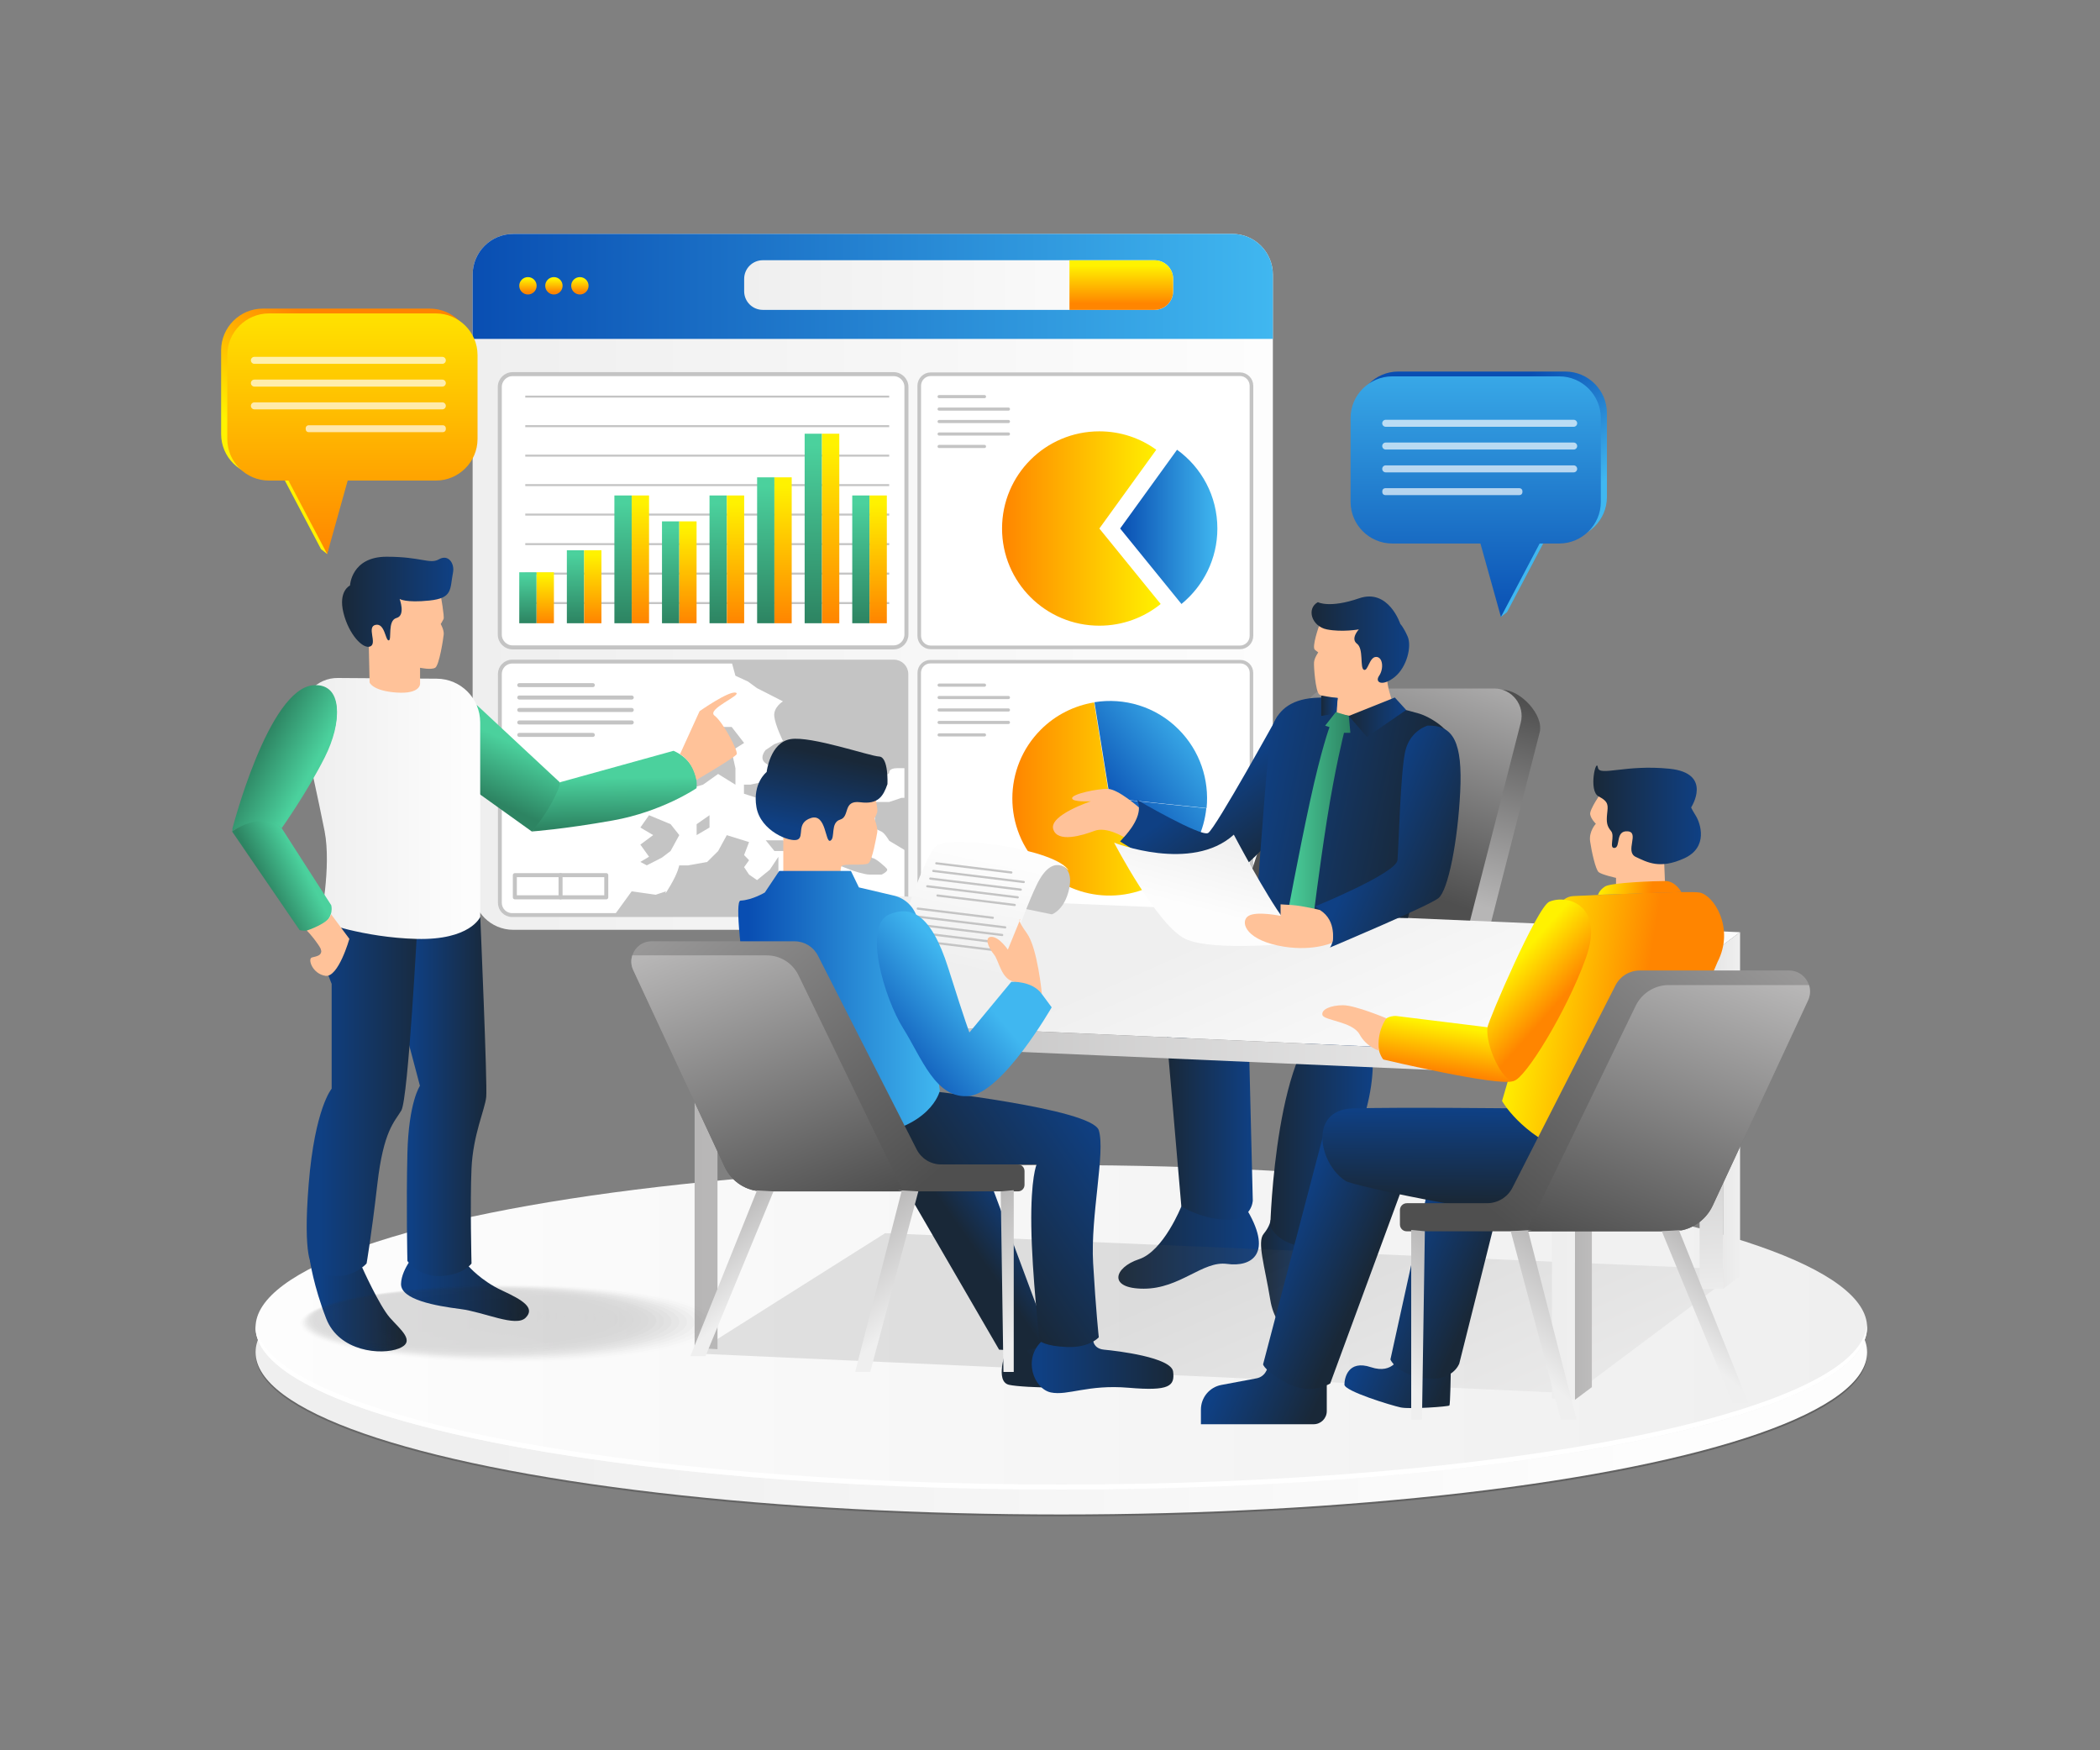 <svg xmlns="http://www.w3.org/2000/svg" viewBox="0 0 3000 2500"><rect x="0" y="0" width="3000" height="2500" fill="#808080" stroke="none"/><rect width="2937.9" height="2424" x="31.1" y="38" fill="none"></rect><linearGradient id="a" x1="3820.96" x2="3928.744" y1="606.216" y2="757.238" gradientTransform="translate(-1735.38)" gradientUnits="userSpaceOnUse"><stop offset="0" stop-color="#094eb2"></stop><stop offset="1" stop-color="#40b7f0"></stop></linearGradient><path fill="url(#a)" d="M2236.2,530.7h-238.7c-32.6,0-59.4,26.7-59.4,59.4V710c0,32.6,26.7,59.4,59.4,59.4h126.1l20.5,111.8l8.8-6.9   l55.3-104.9h28c32.6,0,59.4-26.7,59.4-59.4V590.1C2295.6,557.4,2268.9,530.7,2236.2,530.7z"></path><linearGradient id="b" x1="3843.485" x2="3843.485" y1="889.772" y2="477.383" gradientTransform="translate(-1735.38)" gradientUnits="userSpaceOnUse"><stop offset="0" stop-color="#094eb2"></stop><stop offset="1" stop-color="#40b7f0"></stop></linearGradient><path fill="url(#b)" d="M2227.5,537.6h-238.7c-32.6,0-59.4,26.7-59.4,59.4v119.9c0,32.6,26.7,59.4,59.4,59.4h126.1l29.3,104.9   l55.3-104.9h28c32.6,0,59.4-26.7,59.4-59.4V597C2286.8,564.3,2260.1,537.6,2227.5,537.6z"></path><g opacity=".67"><path fill="#fff" d="M2248.1,609.6h-268.5c-2.8,0-5-2.3-5-5l0,0c0-2.8,2.3-5,5-5h268.5c2.8,0,5,2.3,5,5l0,0    C2253.1,607.3,2250.9,609.6,2248.1,609.6z"></path><path fill="#fff" d="M2248.1,642.1h-268.5c-2.8,0-5-2.3-5-5l0,0c0-2.8,2.3-5,5-5h268.5c2.8,0,5,2.3,5,5l0,0    C2253.1,639.9,2250.9,642.1,2248.1,642.1z"></path><path fill="#fff" d="M2248.1,674.7h-268.5c-2.8,0-5-2.3-5-5l0,0c0-2.8,2.3-5,5-5h268.5c2.8,0,5,2.3,5,5l0,0    C2253.1,672.4,2250.9,674.7,2248.1,674.7z"></path><path fill="#fff" d="M2170.7,707.2h-191.8c-2.3,0-4.2-1.9-4.2-4.2v-1.5c0-2.3,1.9-4.2,4.2-4.2h191.8c2.3,0,4.2,1.9,4.2,4.2v1.5    C2174.9,705.3,2173,707.2,2170.7,707.2z"></path></g><linearGradient id="c" x1="315.994" x2="2618.106" y1="1934.22" y2="1934.22" gradientTransform="matrix(-1 0 0 1 2983.204 0)" gradientUnits="userSpaceOnUse"><stop offset="0" stop-color="#606060"></stop><stop offset="1" stop-color="#666"></stop></linearGradient><ellipse cx="1516.2" cy="1934.2" fill="url(#c)" rx="1151.1" ry="231.7"></ellipse><linearGradient id="d" x1="2316.073" x2="618.929" y1="1931.489" y2="1931.489" gradientTransform="matrix(-1 0 0 1 2983.204 0)" gradientUnits="userSpaceOnUse"><stop offset="0" stop-color="#efefef"></stop><stop offset="1" stop-color="#fdfdfd"></stop></linearGradient><ellipse cx="1516.2" cy="1931.5" fill="url(#d)" rx="1151.1" ry="231.7"></ellipse><linearGradient id="e" x1="315.994" x2="2618.106" y1="1895.918" y2="1895.918" gradientTransform="matrix(-1 0 0 1 2983.204 0)" gradientUnits="userSpaceOnUse"><stop offset="0" stop-color="#efefef"></stop><stop offset="1" stop-color="#fdfdfd"></stop></linearGradient><ellipse cx="1516.2" cy="1895.9" fill="url(#e)" rx="1151.1" ry="231.7"></ellipse><path fill="#fff" d="M1516.2,2120.4c629.7,0,1141.2-101.8,1150.8-228.1c0.1,1.2,0.2,2.4,0.2,3.6c0,128-515.3,231.7-1151.1,231.7   c-635.7,0-1151.1-103.8-1151.1-231.7c0-1.2,0.1-2.4,0.2-3.6C374.9,2018.6,886.4,2120.4,1516.2,2120.4z"></path><linearGradient id="f" x1="1315.758" x2="2458.975" y1="831.064" y2="831.064" gradientTransform="translate(-640.598)" gradientUnits="userSpaceOnUse"><stop offset="0" stop-color="#efefef"></stop><stop offset="1" stop-color="#fdfdfd"></stop></linearGradient><path fill="url(#f)" d="M1818.4,392.3V1270c0,32.1-26,58.1-58.1,58.1h-1027c-32.1,0-58.1-26-58.1-58.1V392.3   c0-32.2,26-58.2,58.1-58.2h1027C1792.4,334,1818.4,360.1,1818.4,392.3z"></path><linearGradient id="g" x1="1315.758" x2="2458.975" y1="409.065" y2="409.065" gradientTransform="translate(-640.598)" gradientUnits="userSpaceOnUse"><stop offset="0" stop-color="#094eb2"></stop><stop offset="1" stop-color="#40b7f0"></stop></linearGradient><path fill="url(#g)" d="M1818.4,392.3v91.8H675.2v-91.8c0-32.2,26-58.2,58.1-58.2h1027C1792.4,334,1818.4,360.1,1818.4,392.3z"></path><path fill="#fff" stroke="#c4c4c4" stroke-miterlimit="10" stroke-width="5.732" d="M1276.5,924.7H732.3c-10.1,0-18.3-8.2-18.3-18.3V552.7c0-10.1,8.2-18.3,18.3-18.3h544.3   c10.1,0,18.3,8.2,18.3,18.3v353.7C1294.8,916.5,1286.6,924.7,1276.5,924.7z"></path><path fill="#fff" stroke="#c4c4c4" stroke-miterlimit="10" stroke-width="5.182" d="M1771.3,924.7h-441.6c-9.1,0-16.5-7.4-16.5-16.5V551c0-9.1,7.4-16.5,16.5-16.5h441.6   c9.1,0,16.5,7.4,16.5,16.5v357.2C1787.8,917.3,1780.4,924.7,1771.3,924.7z"></path><path fill="#fff" stroke="#c4c4c4" stroke-miterlimit="10" stroke-width="5.521" d="M1294.8,962.7v326.8c0,9.7-7.9,17.5-17.7,17.5H731.6c-9.7,0-17.5-7.8-17.5-17.5V962.7   c0-9.7,7.8-17.7,17.5-17.7h545.6C1286.9,945.1,1294.8,953,1294.8,962.7z"></path><path fill="#fff" stroke="#c4c4c4" stroke-miterlimit="10" stroke-width="4.991" d="M1771.9,1307.2h-442.8c-8.8,0-15.9-7.1-15.9-15.9V961c0-8.8,7.1-15.9,15.9-15.9h442.8   c8.8,0,15.9,7.1,15.9,15.9v330.2C1787.8,1300,1780.7,1307.2,1771.9,1307.2z"></path><line x1="750.4" x2="1270.3" y1="566.5" y2="566.5" fill="none" stroke="#c4c4c4" stroke-miterlimit="10" stroke-width="2.866"></line><line x1="750.4" x2="1270.3" y1="608.7" y2="608.7" fill="none" stroke="#c4c4c4" stroke-miterlimit="10" stroke-width="2.866"></line><line x1="750.4" x2="1270.3" y1="650.8" y2="650.8" fill="none" stroke="#c4c4c4" stroke-miterlimit="10" stroke-width="2.866"></line><line x1="750.4" x2="1270.3" y1="692.9" y2="692.9" fill="none" stroke="#c4c4c4" stroke-miterlimit="10" stroke-width="2.866"></line><line x1="750.4" x2="1270.3" y1="735" y2="735" fill="none" stroke="#c4c4c4" stroke-miterlimit="10" stroke-width="2.866"></line><line x1="750.4" x2="1270.3" y1="777.2" y2="777.2" fill="none" stroke="#c4c4c4" stroke-miterlimit="10" stroke-width="2.866"></line><line x1="750.4" x2="1270.3" y1="819.3" y2="819.3" fill="none" stroke="#c4c4c4" stroke-miterlimit="10" stroke-width="2.866"></line><line x1="750.4" x2="1270.3" y1="861.4" y2="861.4" fill="none" stroke="#c4c4c4" stroke-miterlimit="10" stroke-width="2.866"></line><linearGradient id="h" x1="1394.801" x2="1394.801" y1="889.959" y2="821.764" gradientTransform="translate(-640.598)" gradientUnits="userSpaceOnUse"><stop offset="0" stop-color="#2d8462"></stop><stop offset="1" stop-color="#4bd19d"></stop></linearGradient><rect width="24.7" height="72.8" x="741.8" y="817.4" fill="url(#h)"></rect><linearGradient id="i" x1="1419.537" x2="1419.537" y1="889.959" y2="821.764" gradientTransform="translate(-640.598)" gradientUnits="userSpaceOnUse"><stop offset="0" stop-color="#ff8500"></stop><stop offset="1" stop-color="#fff200"></stop></linearGradient><rect width="24.7" height="72.8" x="766.6" y="817.4" fill="url(#i)"></rect><linearGradient id="j" x1="1462.749" x2="1462.749" y1="889.85" y2="792.197" gradientTransform="translate(-640.598)" gradientUnits="userSpaceOnUse"><stop offset="0" stop-color="#2d8462"></stop><stop offset="1" stop-color="#4bd19d"></stop></linearGradient><rect width="24.7" height="104.2" x="809.8" y="786" fill="url(#j)"></rect><linearGradient id="k" x1="1487.485" x2="1487.485" y1="889.85" y2="792.197" gradientTransform="translate(-640.598)" gradientUnits="userSpaceOnUse"><stop offset="0" stop-color="#ff8500"></stop><stop offset="1" stop-color="#fff200"></stop></linearGradient><rect width="24.7" height="104.2" x="834.5" y="786" fill="url(#k)"></rect><linearGradient id="l" x1="1530.698" x2="1530.698" y1="889.58" y2="718.534" gradientTransform="translate(-640.598)" gradientUnits="userSpaceOnUse"><stop offset="0" stop-color="#2d8462"></stop><stop offset="1" stop-color="#4bd19d"></stop></linearGradient><rect width="24.7" height="182.5" x="877.7" y="707.7" fill="url(#l)"></rect><linearGradient id="m" x1="1555.434" x2="1555.434" y1="889.58" y2="718.534" gradientTransform="translate(-640.598)" gradientUnits="userSpaceOnUse"><stop offset="0" stop-color="#ff8500"></stop><stop offset="1" stop-color="#fff200"></stop></linearGradient><rect width="24.7" height="182.5" x="902.5" y="707.7" fill="url(#m)"></rect><linearGradient id="n" x1="1598.646" x2="1598.646" y1="889.707" y2="753.317" gradientTransform="translate(-640.598)" gradientUnits="userSpaceOnUse"><stop offset="0" stop-color="#2d8462"></stop><stop offset="1" stop-color="#4bd19d"></stop></linearGradient><rect width="24.7" height="145.5" x="945.7" y="744.7" fill="url(#n)"></rect><linearGradient id="o" x1="1623.382" x2="1623.382" y1="889.707" y2="753.317" gradientTransform="translate(-640.598)" gradientUnits="userSpaceOnUse"><stop offset="0" stop-color="#ff8500"></stop><stop offset="1" stop-color="#fff200"></stop></linearGradient><rect width="24.7" height="145.5" x="970.4" y="744.7" fill="url(#o)"></rect><linearGradient id="p" x1="1666.595" x2="1666.595" y1="889.58" y2="718.534" gradientTransform="translate(-640.598)" gradientUnits="userSpaceOnUse"><stop offset="0" stop-color="#2d8462"></stop><stop offset="1" stop-color="#4bd19d"></stop></linearGradient><rect width="24.7" height="182.5" x="1013.6" y="707.7" fill="url(#p)"></rect><linearGradient id="q" x1="1691.331" x2="1691.331" y1="889.58" y2="718.534" gradientTransform="translate(-640.598)" gradientUnits="userSpaceOnUse"><stop offset="0" stop-color="#ff8500"></stop><stop offset="1" stop-color="#fff200"></stop></linearGradient><rect width="24.7" height="182.5" x="1038.4" y="707.7" fill="url(#q)"></rect><linearGradient id="r" x1="1734.543" x2="1734.543" y1="889.49" y2="694.183" gradientTransform="translate(-640.598)" gradientUnits="userSpaceOnUse"><stop offset="0" stop-color="#2d8462"></stop><stop offset="1" stop-color="#4bd19d"></stop></linearGradient><rect width="24.7" height="208.4" x="1081.6" y="681.8" fill="url(#r)"></rect><linearGradient id="s" x1="1759.279" x2="1759.279" y1="889.49" y2="694.183" gradientTransform="translate(-640.598)" gradientUnits="userSpaceOnUse"><stop offset="0" stop-color="#ff8500"></stop><stop offset="1" stop-color="#fff200"></stop></linearGradient><rect width="24.7" height="208.4" x="1106.3" y="681.8" fill="url(#s)"></rect><linearGradient id="t" x1="1802.492" x2="1802.492" y1="889.275" y2="635.604" gradientTransform="translate(-640.598)" gradientUnits="userSpaceOnUse"><stop offset="0" stop-color="#2d8462"></stop><stop offset="1" stop-color="#4bd19d"></stop></linearGradient><rect width="24.7" height="270.7" x="1149.5" y="619.5" fill="url(#t)"></rect><linearGradient id="u" x1="1827.227" x2="1827.227" y1="889.275" y2="635.604" gradientTransform="translate(-640.598)" gradientUnits="userSpaceOnUse"><stop offset="0" stop-color="#ff8500"></stop><stop offset="1" stop-color="#fff200"></stop></linearGradient><rect width="24.7" height="270.7" x="1174.3" y="619.5" fill="url(#u)"></rect><linearGradient id="v" x1="1870.44" x2="1870.44" y1="889.58" y2="718.534" gradientTransform="translate(-640.598)" gradientUnits="userSpaceOnUse"><stop offset="0" stop-color="#2d8462"></stop><stop offset="1" stop-color="#4bd19d"></stop></linearGradient><rect width="24.7" height="182.5" x="1217.5" y="707.7" fill="url(#v)"></rect><linearGradient id="w" x1="1895.176" x2="1895.176" y1="889.58" y2="718.534" gradientTransform="translate(-640.598)" gradientUnits="userSpaceOnUse"><stop offset="0" stop-color="#ff8500"></stop><stop offset="1" stop-color="#fff200"></stop></linearGradient><rect width="24.7" height="182.5" x="1242.2" y="707.7" fill="url(#w)"></rect><linearGradient id="x" x1="2072.16" x2="2298.684" y1="754.879" y2="754.879" gradientTransform="translate(-640.598)" gradientUnits="userSpaceOnUse"><stop offset="0" stop-color="#ff8500"></stop><stop offset="1" stop-color="#fff200"></stop></linearGradient><path fill="url(#x)" d="M1658.1,862.7c-23.9,19.4-54.4,31-87.6,31c-76.8,0-139-62.2-139-138.8c0-76.8,62.2-138.8,139-138.8    c30.3,0,58.5,9.7,81.3,26.3l-81.3,112.5L1658.1,862.7z"></path><linearGradient id="y" x1="2240.828" x2="2379.677" y1="752.524" y2="752.524" gradientTransform="translate(-640.598)" gradientUnits="userSpaceOnUse"><stop offset="0" stop-color="#094eb2"></stop><stop offset="1" stop-color="#40b7f0"></stop></linearGradient><path fill="url(#y)" d="M1739.1,754.9c0,43.5-20,82.2-51.3,107.8l-87.6-107.8l81.3-112.5C1716.4,667.5,1739.1,708.5,1739.1,754.9z"></path><path fill="#c4c4c4" d="M1294.8,962.7v134.5c0,0,0,0-13,0c-13,0-11.6,7-11.6,7l-16.6,13c0,0,0,0-6.9-1.1c-6.9-1.1-17,1.1-17,1.1   l-12.4,8.9h-12.2l-6.3,10l-12.4,27.1l-12.3,5.8l-18.5,8.3c0,0,0,0-14.1-7c-14.1-7.1-16.5-8.3-16.5-8.3l-18.9,8.3l-12.4-25.9   l-12.4-4.7l-18.5-6v-13h9.2l27.1-5.8h7c0,0,6-8.3,0-13c-6-4.7-2.3-4.7-2.3-4.7s0,0-10.1-7.1s0-18.8,0-18.8l12.4-8.3l12.4-4.7   c0,0-11.1-22.4-12.4-35.3c-1.3-13,12.4-21.2,12.4-21.2l-37.1-18.9l-12.8-9.4l-18-8.3l-5.5-20.2h231.9   C1286.9,945.1,1294.8,953,1294.8,962.7z"></path><path fill="#c4c4c4" d="M1045.2,1038.3h-40.8l21.6,22.9h-15.7l-15.2,11.3c0,0-10,7.1-6.5,11.8c3.5,4.7,6.5,15.3,6.5,15.3   s3,4.7,0,7.1c-3,2.4-12.4,13-12.4,13s-7,7.2,0,6.5c7-0.7,21.6-5.4,21.6-5.4l21.6-15.3l24.7,15.3v-23.6l-5.5-24.7l17.9-11.3   L1045.2,1038.3z"></path><path fill="#c4c4c4" d="M1186.6,1182l-24.7,17.7c0,0,14,7.1,18.7,10.6c4.7,3.5,3.8,3.5,6,10.6c2.2,7.1,2.2,7.1,2.2,7.1l10.2,8.2   l18.5,7.1c0,0,16.9,5.9,24.7,5.9c7.9,0,17.3,0,17.3,0s10.2-4.7,7.5-8.2c-2.7-3.5-16.4-15.3-20.2-15.3s-8.9-17.7-16.9-18.8   c-8-1.2-30.8-10.6-30.8-10.6L1186.6,1182z"></path><path fill="#c4c4c4" d="M1287.8,1139.6l-17.5,5.9h-28.1c0,0-2.3,8.2,4.6,14.1c6.8,5.9,0,22.4,0,22.4s8,3.5,12.7,5.9   c4.7,2.4,10.8,13,10.8,13l24.5,14.7l0-76H1287.8z"></path><path fill="#c4c4c4" d="M877.7,1307.1l24.7-34l34.3,4.9l14.8-4.9c0,0-4.4,9.9,6.4-8.6c10.9-18.5,12.4-28.4,12.4-28.4h12.4l27.5-4.9   l15.7-15.6l12.4-22.7l31.8,9.9l-7.1,18.5l7.1,7.4l-7.1,9.9l7.1,10.6l11.4,7.9l18.2-14.8l12.3-18.5v26.3l13.6,10.8l23.8,6.2   l20.5,16.1l-20.5,24.2L877.7,1307.1z"></path><polygon fill="#c4c4c4" points="933.1 1192.8 914.8 1206.4 927.2 1223.7 914.8 1231.1 924 1236 945.7 1224.9 958 1215.5 970.4 1192.8 958 1177.2 927.2 1164.4 914.8 1182"></polygon><polygon fill="#c4c4c4" points="1118.7 1200.2 1093.9 1200.2 1106.3 1215.5 1131 1215.5"></polygon><polygon fill="#c4c4c4" points="1013.6 1164.4 995.2 1177.2 995.2 1192.8 1013.6 1182"></polygon><line x1="741.8" x2="846.9" y1="978.6" y2="978.6" fill="none" stroke="#c4c4c4" stroke-linecap="round" stroke-linejoin="round" stroke-miterlimit="10" stroke-width="5.732"></line><line x1="741.8" x2="902.5" y1="996.3" y2="996.3" fill="none" stroke="#c4c4c4" stroke-linecap="round" stroke-linejoin="round" stroke-miterlimit="10" stroke-width="5.732"></line><line x1="741.8" x2="902.5" y1="1014.1" y2="1014.1" fill="none" stroke="#c4c4c4" stroke-linecap="round" stroke-linejoin="round" stroke-miterlimit="10" stroke-width="5.732"></line><line x1="741.8" x2="902.5" y1="1031.9" y2="1031.9" fill="none" stroke="#c4c4c4" stroke-linecap="round" stroke-linejoin="round" stroke-miterlimit="10" stroke-width="5.732"></line><line x1="741.8" x2="846.9" y1="1049.7" y2="1049.7" fill="none" stroke="#c4c4c4" stroke-linecap="round" stroke-linejoin="round" stroke-miterlimit="10" stroke-width="5.732"></line><line x1="1406.4" x2="1341.6" y1="978.6" y2="978.6" fill="none" stroke="#c4c4c4" stroke-linecap="round" stroke-linejoin="round" stroke-miterlimit="10" stroke-width="4.501"></line><line x1="1341.6" x2="1440.6" y1="996.3" y2="996.3" fill="none" stroke="#c4c4c4" stroke-linecap="round" stroke-linejoin="round" stroke-miterlimit="10" stroke-width="4.501"></line><line x1="1341.6" x2="1440.6" y1="1014.1" y2="1014.1" fill="none" stroke="#c4c4c4" stroke-linecap="round" stroke-linejoin="round" stroke-miterlimit="10" stroke-width="4.501"></line><line x1="1341.6" x2="1440.6" y1="1031.9" y2="1031.9" fill="none" stroke="#c4c4c4" stroke-linecap="round" stroke-linejoin="round" stroke-miterlimit="10" stroke-width="4.501"></line><line x1="1341.6" x2="1406.4" y1="1049.7" y2="1049.7" fill="none" stroke="#c4c4c4" stroke-linecap="round" stroke-linejoin="round" stroke-miterlimit="10" stroke-width="4.501"></line><line x1="1341.6" x2="1406.4" y1="566.5" y2="566.5" fill="none" stroke="#c4c4c4" stroke-linecap="round" stroke-linejoin="round" stroke-miterlimit="10" stroke-width="4.501"></line><line x1="1341.6" x2="1440.6" y1="584.3" y2="584.3" fill="none" stroke="#c4c4c4" stroke-linecap="round" stroke-linejoin="round" stroke-miterlimit="10" stroke-width="4.501"></line><line x1="1341.6" x2="1440.6" y1="602.1" y2="602.1" fill="none" stroke="#c4c4c4" stroke-linecap="round" stroke-linejoin="round" stroke-miterlimit="10" stroke-width="4.501"></line><line x1="1341.6" x2="1440.6" y1="619.9" y2="619.9" fill="none" stroke="#c4c4c4" stroke-linecap="round" stroke-linejoin="round" stroke-miterlimit="10" stroke-width="4.501"></line><line x1="1341.6" x2="1406.4" y1="637.7" y2="637.7" fill="none" stroke="#c4c4c4" stroke-linecap="round" stroke-linejoin="round" stroke-miterlimit="10" stroke-width="4.501"></line><rect width="130.6" height="31.7" x="735.5" y="1250" fill="none" stroke="#c4c4c4" stroke-linecap="round" stroke-linejoin="round" stroke-miterlimit="10" stroke-width="5.732"></rect><line x1="800.8" x2="800.8" y1="1250" y2="1281.7" fill="none" stroke="#c4c4c4" stroke-linecap="round" stroke-linejoin="round" stroke-miterlimit="10" stroke-width="5.732"></line><linearGradient id="z" x1="2086.832" x2="2317.738" y1="1141.244" y2="1141.244" gradientTransform="translate(-640.598)" gradientUnits="userSpaceOnUse"><stop offset="0" stop-color="#ff8500"></stop><stop offset="1" stop-color="#fff200"></stop></linearGradient><path fill="url(#z)" d="M1677.1,1244.3c-54.6,48.4-138.1,46.4-190.2-5.7c-54.3-54.2-54.2-142.2,0-196.4    c21.4-21.4,48.3-34.4,76.1-38.9l22.1,137l0.7,0.1L1677.1,1244.3z"></path><linearGradient id="A" x1="1566.844" x2="1711.619" y1="1138.201" y2="1025.754" gradientUnits="userSpaceOnUse"><stop offset="0" stop-color="#094eb2"></stop><stop offset="1" stop-color="#40b7f0"></stop></linearGradient><path fill="url(#A)" d="M1683.7,1041.8c30.7,30.7,44,72.3,40,112.5l-138.1-14.3l-22.1-137C1605.9,996.1,1651,1009,1683.7,1041.8z"></path><linearGradient id="B" x1="1617.411" x2="1762.186" y1="1203.305" y2="1090.859" gradientUnits="userSpaceOnUse"><stop offset="0" stop-color="#094eb2"></stop><stop offset="1" stop-color="#40b7f0"></stop></linearGradient><path fill="url(#B)" d="M1723.3,1154.6c-3.2,30.6-16.5,60.4-40,83.9c-2.1,2.1-4.1,4-6.2,5.7l-91.3-103.9L1723.3,1154.6z"></path><linearGradient id="C" x1="1703.71" x2="2316.475" y1="407.173" y2="407.173" gradientTransform="translate(-640.598)" gradientUnits="userSpaceOnUse"><stop offset="0" stop-color="#efefef"></stop><stop offset="1" stop-color="#fdfdfd"></stop></linearGradient><path fill="url(#C)" d="M1675.9,398.3V416c0,14.7-11.9,26.6-26.6,26.6h-559.6c-14.7,0-26.6-11.9-26.6-26.6v-17.7   c0-14.7,11.9-26.6,26.6-26.6h559.6C1664,371.7,1675.9,383.7,1675.9,398.3z"></path><linearGradient id="D" x1="2242.416" x2="2242.416" y1="433.759" y2="379.352" gradientTransform="translate(-640.598)" gradientUnits="userSpaceOnUse"><stop offset="0" stop-color="#ff8500"></stop><stop offset="1" stop-color="#fff200"></stop></linearGradient><path fill="url(#D)" d="M1675.9,398.3V416c0,14.7-11.9,26.6-26.6,26.6h-121.5v-70.8h121.5C1664,371.7,1675.9,383.7,1675.9,398.3z"></path><linearGradient id="E" x1="1394.801" x2="1394.801" y1="417.45" y2="398.455" gradientTransform="translate(-640.598)" gradientUnits="userSpaceOnUse"><stop offset="0" stop-color="#ff8500"></stop><stop offset="1" stop-color="#fff200"></stop></linearGradient><circle cx="754.2" cy="408.2" r="12.4" fill="url(#E)"></circle><linearGradient id="F" x1="1431.905" x2="1431.905" y1="417.45" y2="398.455" gradientTransform="translate(-640.598)" gradientUnits="userSpaceOnUse"><stop offset="0" stop-color="#ff8500"></stop><stop offset="1" stop-color="#fff200"></stop></linearGradient><circle cx="791.3" cy="408.2" r="12.4" fill="url(#F)"></circle><linearGradient id="G" x1="1469.008" x2="1469.008" y1="417.45" y2="398.455" gradientTransform="translate(-640.598)" gradientUnits="userSpaceOnUse"><stop offset="0" stop-color="#ff8500"></stop><stop offset="1" stop-color="#fff200"></stop></linearGradient><circle cx="828.4" cy="408.2" r="12.4" fill="url(#G)"></circle><linearGradient id="H" x1="928.932" x2="1005.378" y1="968.025" y2="1258.325" gradientTransform="matrix(-1 0 0 1 2983.204 0)" gradientUnits="userSpaceOnUse"><stop offset="0" stop-color="#4f4f4f"></stop><stop offset="1" stop-color="#b7b6b6"></stop></linearGradient><path fill="url(#H)" d="M1927.2,997.4l219.5-12c25.5,0,59.2,36.1,52.8,60.8l-73.9,288.7h-335.9l102.8-312.4  C1897.4,1007.5,1911.4,997.4,1927.2,997.4z"></path><linearGradient id="I" x1="1030.54" x2="913.453" y1="1248.862" y2="913.081" gradientTransform="matrix(-1 0 0 1 2983.204 0)" gradientUnits="userSpaceOnUse"><stop offset="0" stop-color="#4f4f4f"></stop><stop offset="1" stop-color="#b7b6b6"></stop></linearGradient><path fill="url(#I)" d="M1900.1,983.4h234.5c25.5,0,44.2,24.1,37.9,48.8l-73.9,288.7h-335.9l102.8-312.4  C1870.4,993.5,1884.4,983.4,1900.1,983.4z"></path><linearGradient id="J" x1="1184.755" x2="1385.566" y1="1766.729" y2="1766.729" gradientTransform="matrix(-1 0 0 1 2983.204 0)" gradientUnits="userSpaceOnUse"><stop offset="0" stop-color="#0f4084"></stop><stop offset="1" stop-color="#192838"></stop></linearGradient><path fill="url(#J)" d="M1687.7,1723c0,0-25.4,64-60.6,75.6c-35.3,11.6-45.4,42.1,6.8,42.1s84.2-40.2,119-35.4  c34.8,4.9,68.1-14.3,25.4-82.4S1687.7,1723,1687.7,1723z"></path><linearGradient id="K" x1="1083.671" x2="1181.746" y1="1826.626" y2="1826.626" gradientTransform="matrix(-1 0 0 1 2983.204 0)" gradientUnits="userSpaceOnUse"><stop offset="0" stop-color="#0f4084"></stop><stop offset="1" stop-color="#192838"></stop></linearGradient><path fill="url(#K)" d="M1887.9,1778.3c0,0,26.1,110.3,0,126.3c-26.1,16-65.1,1.5-73.2-47.9c-8.1-49.4-19.1-82.6-9.5-94.3  s9.9-19.9,9.9-19.9L1887.9,1778.3z"></path><linearGradient id="L" x1="1193.511" x2="1316.963" y1="1608.251" y2="1608.251" gradientTransform="matrix(-1 0 0 1 2983.204 0)" gradientUnits="userSpaceOnUse"><stop offset="0" stop-color="#0f4084"></stop><stop offset="1" stop-color="#192838"></stop></linearGradient><path fill="url(#L)" d="M1784.6,1508l5.1,206.8c0,0-1,29.6-38.8,27.5s-63.3-19.4-63.3-19.4l-21.4-248.9L1784.6,1508z"></path><linearGradient id="M" x1="1022.088" x2="1168.492" y1="1614.902" y2="1614.902" gradientTransform="matrix(-1 0 0 1 2983.204 0)" gradientUnits="userSpaceOnUse"><stop offset="0" stop-color="#0f4084"></stop><stop offset="1" stop-color="#192838"></stop></linearGradient><path fill="url(#M)" d="M1904.3,1451.1c48.5-16.3,70.7,43.5,47.8,132.3s-55.6,183.6-55.6,183.6s-0.6,19.6-37.9,13.1  c-37.3-6.5-43.9-29.4-43.9-29.4S1822.1,1478.6,1904.3,1451.1z"></path><linearGradient id="N" x1="1267.531" x2="1122.899" y1="1338.232" y2="1666.941" gradientTransform="matrix(-1 0 0 1 2983.204 0)" gradientUnits="userSpaceOnUse"><stop offset="0" stop-color="#efefef"></stop><stop offset="1" stop-color="#fdfdfd"></stop></linearGradient><polygon fill="url(#N)" points="2485.8 1331.5 1264.5 1279.3 992.3 1451.1 2249.8 1508"></polygon><linearGradient id="O" x1="1267.531" x2="1122.899" y1="1820.365" y2="2149.073" gradientTransform="matrix(-1 0 0 1 2983.204 0)" gradientUnits="userSpaceOnUse"><stop offset="0" stop-color="#4f4f4f"></stop><stop offset="1" stop-color="#b7b6b6"></stop></linearGradient><polygon fill="url(#O)" points="2485.8 1813.6 1264.5 1761.4 992.3 1933.2 2249.8 1990.2" opacity=".15"></polygon><linearGradient id="P" x1="497.412" x2="733.38" y1="1665.49" y2="1665.49" gradientTransform="matrix(-1 0 0 1 2983.204 0)" gradientUnits="userSpaceOnUse"><stop offset="0" stop-color="#efefef"></stop><stop offset="1" stop-color="#b7b6b6"></stop></linearGradient><polygon fill="url(#P)" points="2485.8 1331.5 2485.8 1823 2461.5 1841.1 2461.5 1393.6 2274.1 1527.1 2274.1 1981.3 2249.8 1999.5 2249.8 1508"></polygon><linearGradient id="Q" x1="733.38" x2="1990.946" y1="1725.298" y2="1725.298" gradientTransform="matrix(-1 0 0 1 2983.204 0)" gradientUnits="userSpaceOnUse"><stop offset="0" stop-color="#efefef"></stop><stop offset="1" stop-color="#b7b6b6"></stop></linearGradient><polygon fill="url(#Q)" points="2249.8 1508 2249.8 1999.5 2217.1 1997.5 2217.1 1535.7 1025 1483.6 1025 1927.1 992.3 1925.2 992.3 1451.1"></polygon><linearGradient id="R" x1="528.069" x2="544.398" y1="1862.183" y2="1476.564" gradientTransform="matrix(-1 0 0 1 2983.204 0)" gradientUnits="userSpaceOnUse"><stop offset="0" stop-color="#efefef"></stop><stop offset="1" stop-color="#b7b6b6"></stop></linearGradient><polygon fill="url(#R)" points="2461.5 1393.6 2461.5 1841.1 2428 1841.1 2428 1417.5"></polygon><linearGradient id="S" x1="1259.913" x2="1178.009" y1="1127.116" y2="1242.097" gradientTransform="matrix(-1 0 0 1 2983.204 0)" gradientUnits="userSpaceOnUse"><stop offset="0" stop-color="#0f4084"></stop><stop offset="1" stop-color="#192838"></stop></linearGradient><path fill="url(#S)" d="M1825.3,1022.6c0,0-89,161.2-99.4,167.2c-10.3,6-101.7-47.4-101.7-47.4s8.6,12.1-4.3,32.7  s-19.8,26.7-19.8,26.7s89.6,58.6,134.4,57.7s124.1-114.6,124.1-114.6L1825.3,1022.6z"></path><linearGradient id="T" x1="1199.316" x2="956.159" y1="1135.575" y2="1186.506" gradientTransform="matrix(-1 0 0 1 2983.204 0)" gradientUnits="userSpaceOnUse"><stop offset="0" stop-color="#0f4084"></stop><stop offset="1" stop-color="#192838"></stop></linearGradient><path fill="url(#T)" d="M2072.2,1059.9c2.7-16.4-29.1-36.1-45.1-40.7c-36-10.3-99.9-25.9-149.6-22.4c-73.2,5.2-62.9,70.6-66.3,92.2  c-3.4,21.5-17.2,218.1-17.2,218.1l217.4,4.1L2072.2,1059.9z"></path><linearGradient id="U" x1="1029.55" x2="887.793" y1="1185.444" y2="1245.297" gradientTransform="matrix(-1 0 0 1 2983.204 0)" gradientUnits="userSpaceOnUse"><stop offset="0" stop-color="#0f4084"></stop><stop offset="1" stop-color="#192838"></stop></linearGradient><path fill="url(#U)" d="M2039.5,1036.4c37-0.9,50,24.1,46.5,94.8s-17.2,140.4-31,151.6c-13.8,11.2-155.1,70.6-155.1,70.6  s9.5-10.9,0-32.6c-9.5-21.7-21.5-26-21.5-26s116.3-47.4,118-66.3c1.7-19,4.3-126.7,11.2-155.9  C2014.5,1043.3,2039.5,1036.4,2039.5,1036.4z"></path><path fill="#ffc299" d="M1884.4,893.9c0,0-10.8,30.3-6,34.2c4.8,3.8,4.8,3.8,4.8,3.8s-5.5,7.7-6,14.1s2.1,41.1,7.3,45.7  c5.1,4.6,26.5,5.2,26.5,5.2l-2.6,20.1c0,0-1.7,5.6,31.2,5.6c39.3,0,53.1-12.5,53.1-12.5s-17.6-34.6-10.1-70.5s-6.6-51.7-37.8-54.3  C1913.5,882.8,1884.4,893.9,1884.4,893.9z"></path><linearGradient id="V" x1="969.999" x2="1109.498" y1="913.638" y2="913.638" gradientTransform="matrix(-1 0 0 1 2983.204 0)" gradientUnits="userSpaceOnUse"><stop offset="0" stop-color="#0f4084"></stop><stop offset="1" stop-color="#192838"></stop></linearGradient><path fill="url(#V)" d="M1882.7,860.1c-16.7,9-9,34.6,12.8,38.9s45.7,0,45.7,0s-12.4,13.2-2.6,20.5c9.8,7.3,3.8,34.6,9.8,37.2  c6,2.6,7.7-18.4,17.5-18.4c9.8,0,11.1,17.1,4.3,26.9c-6.8,9.8,4.9,15.8,22.3,1.7c17.4-14.1,24.7-44,18.3-58.1  c-6.4-14.1-10.3-17.5-10.3-17.5s-16.7-51.3-59-36.7S1882.7,860.1,1882.7,860.1z"></path><linearGradient id="W" x1="974.423" x2="1056.311" y1="1024.446" y2="1024.446" gradientTransform="matrix(-1 0 0 1 2983.204 0)" gradientUnits="userSpaceOnUse"><stop offset="0" stop-color="#0f4084"></stop><stop offset="1" stop-color="#192838"></stop></linearGradient><polygon fill="url(#W)" points="1992.6 996.3 1926.9 1022.6 1952.8 1052.6 2008.8 1014.1"></polygon><linearGradient id="X" x1="1072.26" x2="1095.649" y1="1008.017" y2="1008.017" gradientTransform="matrix(-1 0 0 1 2983.204 0)" gradientUnits="userSpaceOnUse"><stop offset="0" stop-color="#0f4084"></stop><stop offset="1" stop-color="#192838"></stop></linearGradient><path fill="url(#X)" d="M1910.9,996.9l-1.4,21.9l-22,3.8v-29.1C1887.6,993.5,1904.5,996.5,1910.9,996.9z"></path><linearGradient id="Y" x1="1054.089" x2="1145.404" y1="1166.15" y2="1166.15" gradientTransform="matrix(-1 0 0 1 2983.204 0)" gradientUnits="userSpaceOnUse"><stop offset="0" stop-color="#2d8462"></stop><stop offset="1" stop-color="#4bd19d"></stop></linearGradient><path fill="url(#Y)" d="M1926.9,1022.6l2.2,24.1h-9.1c0,0-12.8,50.5-24.5,125.2s-19.9,143.5-19.9,143.5l-37.8-1.6  c0,0,17-92.5,33.5-168.6s28-106.6,28-106.6l-6.2-2.1l15.2-19.4L1926.9,1022.6z"></path><linearGradient id="Z" x1="1235.507" x2="1264.414" y1="1191.291" y2="1301.065" gradientTransform="matrix(-1 0 0 1 2983.204 0)" gradientUnits="userSpaceOnUse"><stop offset="0" stop-color="#efefef"></stop><stop offset="1" stop-color="#fdfdfd"></stop></linearGradient><path fill="url(#Z)" d="M1762.6,1192.2c0,0,46.7,88.5,71.9,121.4s25.2,32.8,25.2,32.8s-126.1,13.7-166.3-5.3  s-101.8-137.5-101.8-137.5S1702.2,1246.9,1762.6,1192.2z"></path><path fill="#ffc299" d="M1885.6,1299.8c0,0-24.3-6-40.2-7.1c-16-1-16-1-16-1v16.5c0,0-34-7.2-45.8,0c-11.8,7.2-6.2,31.9,41.2,42.2  s78.4-3.8,78.4-3.8S1910.9,1315.6,1885.6,1299.8z"></path><path fill="#ffc299" d="M1627,1153.3c0,0-29.4-26.1-44.3-26.5c-14.9-0.4-51.1,7.2-51.1,13.3c0,6,26.9,4.4,26.9,4.4  s-59.9,19.7-53.9,39.8c6,20.1,42.2,8.8,59.1,2.4s41.8,9,41.8,9S1627.9,1173.4,1627,1153.3z"></path><g><linearGradient id="aa" x1="1042.286" x2="926.274" y1="1946.799" y2="1998.951" gradientTransform="matrix(-1 0 0 1 2983.204 0)" gradientUnits="userSpaceOnUse"><stop offset="0" stop-color="#0f4084"></stop><stop offset="1" stop-color="#192838"></stop></linearGradient><path fill="url(#aa)" d="M2072.5,1962c0,0-0.7,43.8-1.9,45.5c-1.2,1.6-56.3,5.6-69.6,2.8c-13.3-2.8-80.4-23.3-80.4-32.6   s5.2-35.8,37.8-24.9c32.6,10.9,41-16.1,41-16.1L2072.5,1962z"></path><linearGradient id="ab" x1="984.948" x2="867.74" y1="1787.103" y2="1839.793" gradientTransform="matrix(-1 0 0 1 2983.204 0)" gradientUnits="userSpaceOnUse"><stop offset="0" stop-color="#0f4084"></stop><stop offset="1" stop-color="#192838"></stop></linearGradient><path fill="url(#ab)" d="M2150.3,1686l-65.6,261.6c0,0-9.3,26.6-49.8,20.8c-40.5-5.8-48.6-26.6-48.6-26.6L2051,1648L2150.3,1686z"></path><linearGradient id="ac" x1="1242.283" x2="1112.816" y1="1973.472" y2="2031.673" gradientTransform="matrix(-1 0 0 1 2983.204 0)" gradientUnits="userSpaceOnUse"><stop offset="0" stop-color="#0f4084"></stop><stop offset="1" stop-color="#192838"></stop></linearGradient><path fill="url(#ac)" d="M1895.4,1978.5v37c0,10.4-8.4,18.8-18.8,18.8h-161v-20.9c0-17.2,12.2-32,29.1-35.2l50.5-9.5   c5.8-1.1,10.8-4.8,13.5-10.1l11.3-21.9L1895.4,1978.5z"></path><linearGradient id="ad" x1="1154.862" x2="1036.039" y1="1778.479" y2="1831.895" gradientTransform="matrix(-1 0 0 1 2983.204 0)" gradientUnits="userSpaceOnUse"><stop offset="0" stop-color="#0f4084"></stop><stop offset="1" stop-color="#192838"></stop></linearGradient><path fill="url(#ad)" d="M1999.9,1705.6l-99.6,270.5c0,0-27.4,17.4-60.6,0c-33.2-17.4-35.3-27.3-35.3-27.3l87.7-334.2L1999.9,1705.6z   "></path><linearGradient id="ae" x1="854.698" x2="855.788" y1="1586.307" y2="1713.851" gradientTransform="matrix(-1 0 0 1 2983.204 0)" gradientUnits="userSpaceOnUse"><stop offset="0" stop-color="#0f4084"></stop><stop offset="1" stop-color="#192838"></stop></linearGradient><path fill="url(#ae)" d="M2366.7,1680.9c0,0-8.6,69.6-131.5,60.8s-303.1-48.7-312.7-54.8c-38.5-24.5-53.6-101.7,9.9-103.7   c63.5-2,240.2,0,240.2,0L2366.7,1680.9z"></path><path fill="#ffc299" d="M2287.9,1131.5c0,0-17.5,24.8-16.2,31.7c1.2,6.9,8.1,13.4,8.1,13.4s-10.2,10.6-8.2,25.2    c2.1,14.6,7.8,40.2,12.2,43.9c4.5,3.7,24.8,8.2,24.8,8.2v16.1h70.3l-2.8-71.5l-58.5-86.8L2287.9,1131.5z"></path><linearGradient id="af" x1="553.321" x2="706.947" y1="1163.935" y2="1163.935" gradientTransform="matrix(-1 0 0 1 2983.204 0)" gradientUnits="userSpaceOnUse"><stop offset="0" stop-color="#0f4084"></stop><stop offset="1" stop-color="#192838"></stop></linearGradient><path fill="url(#af)" d="M2282.8,1096.5c-2.5-15.7-14,33.2,0.9,41c15,7.8,13.4,13,12.2,24.9c-1.2,11.9-0.4,17.5,5.6,24.6    c6,7.2-3.6,25.2,5.2,24.1c8.7-1.1,0.6-24.9,18.4-23.7c17.8,1.2-4.5,29,11.8,36.6s34.2,17.9,69.1,2c35-15.9,23-50.4,16.7-60.6    s-6.8-12.1-6.8-12.1s31.8-48.9-31-55.3S2284.8,1109.3,2282.8,1096.5z"></path><linearGradient id="ag" x1="640.465" x2="821.715" y1="1464.425" y2="1435.157" gradientTransform="matrix(-1 0 0 1 2983.204 0)" gradientUnits="userSpaceOnUse"><stop offset="0" stop-color="#ff8500"></stop><stop offset="1" stop-color="#fff200"></stop></linearGradient><path fill="url(#ag)" d="M2226.4,1296.7c2.8-9.6,11.3-16.4,21.3-16.8c44.4-2.1,163.3-7.6,179.9-5.1c20.4,3.1,51,50.9,26,99.3   l-112.2,264.4c0,0-28.7,37.1-99.2,9.3s-96.4-75.3-96.4-75.3L2226.4,1296.7z"></path><linearGradient id="ah" x1="919.538" x2="909.303" y1="1530.392" y2="1465.781" gradientTransform="matrix(-1 0 0 1 2983.204 0)" gradientUnits="userSpaceOnUse"><stop offset="0" stop-color="#ff8500"></stop><stop offset="1" stop-color="#fff200"></stop></linearGradient><path fill="url(#ah)" d="M2125.1,1467.3l-130.4-16.1c0,0-22.2-2.4-26,23.6c-3.7,25.9,7.4,38.5,7.4,38.5s167.8,39.9,186.3,30.6   S2125.1,1467.3,2125.1,1467.3z"></path><linearGradient id="ai" x1="800.924" x2="438.442" y1="1774.615" y2="1336.952" gradientTransform="matrix(-1 0 0 1 2983.204 0)" gradientUnits="userSpaceOnUse"><stop offset="0" stop-color="#4f4f4f"></stop><stop offset="1" stop-color="#9c9b9b"></stop></linearGradient><path fill="url(#ai)" d="M1999.9,1728.4v20.6c0,5.4,4.3,9.7,9.6,9.7h379.9c24.6,0,46.9-14.3,57.3-36.6l136.2-293.1    c3.4-7.3,3.6-15.1,1.4-21.9c-3.8-11.8-14.7-20.9-28.7-20.9h-213c-14.7,0-28.1,8.2-34.8,21.3l-147.1,288.8    c-6.9,13.7-21,22.3-36.3,22.3h-114.5C2004.3,1718.5,1999.9,1723,1999.9,1728.4z"></path><linearGradient id="aj" x1="676.435" x2="520.702" y1="1799.451" y2="1372.529" gradientTransform="matrix(-1 0 0 1 2983.204 0)" gradientUnits="userSpaceOnUse"><stop offset="0" stop-color="#4f4f4f"></stop><stop offset="1" stop-color="#b7b6b6"></stop></linearGradient><path fill="url(#aj)" d="M2180.6,1758.6h208.8c24.6,0,46.9-14.3,57.3-36.6l136.2-293.1c3.4-7.3,3.6-15.1,1.4-21.9h-200.3    c-20.1,0-38.5,11.5-47.3,29.6L2180.6,1758.6z"></path><linearGradient id="ak" x1="577.251" x2="495.617" y1="1917.419" y2="1818.853" gradientTransform="matrix(-1 0 0 1 2983.204 0)" gradientUnits="userSpaceOnUse"><stop offset="0" stop-color="#efefef"></stop><stop offset="1" stop-color="#b7b6b6"></stop></linearGradient><polyline fill="url(#ak)" points="2398.8 1757.9 2497.7 2004 2475.2 2004 2374 1758.6 2404.2 1756.8"></polyline><linearGradient id="al" x1="816.005" x2="713.535" y1="1939.01" y2="1815.288" gradientTransform="matrix(-1 0 0 1 2983.204 0)" gradientUnits="userSpaceOnUse"><stop offset="0" stop-color="#efefef"></stop><stop offset="1" stop-color="#b7b6b6"></stop></linearGradient><polyline fill="url(#al)" points="2183 1757.9 2252.3 2027.6 2229.8 2027.6 2158.2 1758.6 2188.4 1756.8"></polyline><linearGradient id="am" x1="1007.371" x2="883.873" y1="1950" y2="1800.887" gradientTransform="matrix(-1 0 0 1 2983.204 0)" gradientUnits="userSpaceOnUse"><stop offset="0" stop-color="#efefef"></stop><stop offset="1" stop-color="#b7b6b6"></stop></linearGradient><polygon fill="url(#am)" points="2035.5 1758.6 2031.4 2027.6 2016 2027.6 2016 1756.8"></polygon><linearGradient id="an" x1="759.059" x2="822.007" y1="1433.791" y2="1377.909" gradientTransform="matrix(-1 0 0 1 2983.204 0)" gradientUnits="userSpaceOnUse"><stop offset="0" stop-color="#ff8500"></stop><stop offset="1" stop-color="#fff200"></stop></linearGradient><path fill="url(#an)" d="M2213.4,1287.9c26-10.8,79.3,4.9,52,80.8c-27.2,75.9-87.3,173.3-103,175.1c-15.8,1.9-40.8-50.4-37.4-76.6   C2126.3,1457.6,2195.8,1295.2,2213.4,1287.9z"></path><linearGradient id="ao" x1="623.625" x2="700.29" y1="1272.83" y2="1260.45" gradientTransform="matrix(-1 0 0 1 2983.204 0)" gradientUnits="userSpaceOnUse"><stop offset="0" stop-color="#ff8500"></stop><stop offset="1" stop-color="#fff200"></stop></linearGradient><path fill="url(#ao)" d="M2401.9,1274.1c0,0-8.3-15.7-23-15.7s-77.4,2.2-86,7.8s-10,11.9-10,11.9L2401.9,1274.1z"></path><path fill="#ffc299" d="M1970.1,1500.7c0,0-17.8-4.9-27.9-23.3c-10.1-18.4-50.9-19.7-53-27.6c-2.1-7.9,11.9-14,29.4-14   s62,18.7,62,18.7S1966,1473.5,1970.1,1500.7z"></path></g><g><linearGradient id="ap" x1="2525.302" x2="2412.65" y1="1865.298" y2="1865.298" gradientTransform="matrix(-1 0 0 1 2983.204 0)" gradientUnits="userSpaceOnUse"><stop offset="0" stop-color="#0f4084"></stop><stop offset="1" stop-color="#192838"></stop></linearGradient><path fill="url(#ap)" d="M517.4,1810.4c0,0,24.2,54,39.4,71.5c15.3,17.5,38.1,34.3,13,44.2c-25.2,9.9-85.4,4.6-103.8-42.7   c-18.3-47.3-23.3-83.3-23.3-83.3L517.4,1810.4z"></path><linearGradient id="aq" x1="2390.126" x2="2241.198" y1="1837.057" y2="1837.057" gradientTransform="matrix(-1 0 0 1 2983.204 0)" gradientUnits="userSpaceOnUse"><stop offset="0" stop-color="#0f4084"></stop><stop offset="1" stop-color="#192838"></stop></linearGradient><path fill="url(#aq)" d="M669.2,1808.4c0,0,17.8,20.9,47.9,34.8s47.8,25,33.8,39c-14,14-58.8-8.1-93.4-12.5   c-34.6-4.4-85.3-13.2-84.6-36c0.7-22.8,23.5-46.3,23.5-46.3L669.2,1808.4z"></path><linearGradient id="ar" x1="2395.479" x2="2283.895" y1="1555.081" y2="1555.081" gradientTransform="matrix(-1 0 0 1 2983.204 0)" gradientUnits="userSpaceOnUse"><stop offset="0" stop-color="#0f4084"></stop><stop offset="1" stop-color="#192838"></stop></linearGradient><path fill="url(#ar)" d="M686.1,1309.7c0,0,10.3,239.4,8.5,257.2c-1.8,17.9-18.8,53.6-21,101.9c-2.2,48.3,0,135.9,0,135.9   s-11.1,16.1-43.3,17.9s-48.3-21.5-48.3-21.5s-1.8-80.4,0-153.7s17.9-96.5,17.9-96.5l-69.7-263.3L686.1,1309.7z"></path><linearGradient id="as" x1="2526.717" x2="2367.445" y1="1552.84" y2="1552.84" gradientTransform="matrix(-1 0 0 1 2983.204 0)" gradientUnits="userSpaceOnUse"><stop offset="0" stop-color="#0f4084"></stop><stop offset="1" stop-color="#192838"></stop></linearGradient><path fill="url(#as)" d="M596.5,1316c0,0-13.2,253.7-23.2,270.2c-9.9,16.5-25.4,28.7-34.2,104.8c-8.8,76.1-15.4,113.6-15.4,113.6   s-16.5,19.5-45.2,18c-28.7-1.5-32-14.7-32-14.7s-14.3-8.8-5.5-116.9c8.8-108.1,32.8-136,32.8-136v-149.7c0,0-34.1-80.4-13-112.4   S596.5,1316,596.5,1316z"></path><linearGradient id="at" x1="2275.053" x2="2239.282" y1="1145.158" y2="1066.637" gradientTransform="matrix(-1 0 0 1 2983.204 0)" gradientUnits="userSpaceOnUse"><stop offset="0" stop-color="#2d8462"></stop><stop offset="1" stop-color="#4bd19d"></stop></linearGradient><path fill="url(#at)" d="M680.8,1006.7l118.9,110.7c0,0,9,15.9-6,35.3s-33.9,35-33.9,35l-86.3-61.8L680.8,1006.7z"></path><linearGradient id="au" x1="2105.236" x2="2106.109" y1="1182.513" y2="1110.972" gradientTransform="matrix(-1 0 0 1 2983.204 0)" gradientUnits="userSpaceOnUse"><stop offset="0" stop-color="#2d8462"></stop><stop offset="1" stop-color="#4bd19d"></stop></linearGradient><path fill="url(#au)" d="M962.2,1072.4l-162.5,45c0,0,2.5,2.7-10.4,27.1s-29.5,43.1-29.5,43.1s44.9-3.1,115.6-15.7   s119.6-46.1,119.6-46.1S1000.8,1089.5,962.2,1072.4z"></path><linearGradient id="av" x1="2526.879" x2="2316.616" y1="1154.657" y2="1154.657" gradientTransform="matrix(-1 0 0 1 2983.204 0)" gradientUnits="userSpaceOnUse"><stop offset="0" stop-color="#efefef"></stop><stop offset="1" stop-color="#fdfdfd"></stop></linearGradient><path fill="url(#av)" d="M444.4,985l-7.3,8.1c-7.7,8.5-10.8,20.1-8.3,31.3c8.3,37.3,27.2,123.4,34.9,162.7c10,50.8-6.1,129-6.1,129   s60.8,23,137.5,25s90.9-31.3,90.9-31.3v-277.9c0-34.4-27.7-62.3-62.1-62.5l-141.3-1C468.1,968.2,454.2,974.3,444.4,985z"></path><linearGradient id="aw" x1="2613.293" x2="2541.558" y1="1070.703" y2="1108.899" gradientTransform="matrix(-1 0 0 1 2983.204 0)" gradientUnits="userSpaceOnUse"><stop offset="0" stop-color="#2d8462"></stop><stop offset="1" stop-color="#4bd19d"></stop></linearGradient><path fill="url(#aw)" d="M448.3,981.2c41.3-2.5,40.8,50.6,15.6,100.6s-61.5,101.1-61.5,101.1s-10.2-10-35.4-7.2   c-25.2,2.8-35.4,12-35.4,12S383.3,985.2,448.3,981.2z"></path><linearGradient id="ax" x1="2613.293" x2="2541.558" y1="1068.163" y2="1106.359" gradientTransform="matrix(-1 0 0 1 2983.204 0)" gradientUnits="userSpaceOnUse"><stop offset="0" stop-color="#2d8462"></stop><stop offset="1" stop-color="#4bd19d"></stop></linearGradient><path fill="url(#ax)" d="M448.3,978.7c41.3-2.5,40.8,50.6,15.6,100.6s-61.5,101.1-61.5,101.1s-10.2-10-35.4-7.2   c-25.2,2.8-35.4,12-35.4,12S383.3,982.6,448.3,978.7z"></path><linearGradient id="ay" x1="2604.811" x2="2551.708" y1="1263.616" y2="1235.667" gradientTransform="matrix(-1 0 0 1 2983.204 0)" gradientUnits="userSpaceOnUse"><stop offset="0" stop-color="#2d8462"></stop><stop offset="1" stop-color="#4bd19d"></stop></linearGradient><path fill="url(#ay)" d="M402.4,1182.9l70.8,110.1c0,0,4.7,15.6-12.1,27.9c-16.8,12.3-33.1,7.6-33.1,7.6l-96.4-140.8   C331.6,1187.6,372.6,1157.5,402.4,1182.9z"></path><path fill="#ffc299" d="M629.6,850.1c0,0,5.5,30.9,4.1,34c-1.4,3.1-4.1,7.2-4.1,7.2s4.9,8.6,4.3,14.8c-0.6,6.2-6.4,44.3-12.2,47.7   c-5.8,3.4-21.6,0-21.6,0v23c0,0,0.5,14.8-33.7,12.4c-34.3-2.4-38.4-14.4-38.4-14.4l-2.4-108.8l75.5-32.6L629.6,850.1z"></path><linearGradient id="az" x1="2335.642" x2="2494.656" y1="859.563" y2="859.563" gradientTransform="matrix(-1 0 0 1 2983.204 0)" gradientUnits="userSpaceOnUse"><stop offset="0" stop-color="#0f4084"></stop><stop offset="1" stop-color="#192838"></stop></linearGradient><path fill="url(#az)" d="M647.2,817.5c-4.7,24.3,0,36.8-33.9,40.3c-33.9,3.5-42.4-2.3-42.4-2.3s8.9,23.7-4.5,27.2   c-13.4,3.6-6.2,31.9-11.1,32c-4.9,0.1-5.4-24.9-18.7-22.2s2.7,26.3-7.6,30.8c-10.3,4.5-30.8-17-38.4-48.2   c-7.6-31.2,9.4-38.8,9.4-38.8s1.8-41.1,52.2-41.1s61.6,11.2,75,3.6C640.5,791.2,649.6,804.8,647.2,817.5z"></path><path fill="#ffc299" d="M971.4,1077.3l28-61.5c0,0,42-29.5,51.8-26.4c9.8,3.1-42.7,23.5-30.4,32.8c12.3,9.3,34,50.6,31.6,55.1   c-2.4,4.5-57.5,36.8-57.5,36.8S990.6,1088.2,971.4,1077.3z"></path><path fill="#ffc299" d="M472.7,1305.5l26.4,35.5c0,0-15.7,55.7-34.3,52.8s-25.6-24.4-19.2-26.2s19.8-2.7,9.3-17.9   c-10.5-15.2-16.7-20.5-16.7-20.5S472.1,1318.1,472.7,1305.5z"></path><g opacity=".16"><linearGradient id="aA" x1="1684.378" x2="2077.872" y1="1630.835" y2="1630.835" gradientTransform="matrix(-1.546 0 0 1.902 3640.16 -1211.576)" gradientUnits="userSpaceOnUse"><stop offset="0" stop-color="#161616"></stop><stop offset="1" stop-color="#313031"></stop></linearGradient><ellipse cx="731.2" cy="1890.8" fill="url(#aA)" opacity="0" rx="304.3" ry="56.6"></ellipse><linearGradient id="aB" x1="1691.404" x2="2076.814" y1="1630.591" y2="1630.591" gradientTransform="matrix(-1.546 0 0 1.902 3640.16 -1211.576)" gradientUnits="userSpaceOnUse"><stop offset="0" stop-color="#161616"></stop><stop offset="1" stop-color="#313031"></stop></linearGradient><ellipse cx="726.6" cy="1890.3" fill="url(#aB)" opacity=".036" rx="298" ry="55.4"></ellipse><linearGradient id="aC" x1="1698.431" x2="2075.754" y1="1630.347" y2="1630.347" gradientTransform="matrix(-1.546 0 0 1.902 3640.16 -1211.576)" gradientUnits="userSpaceOnUse"><stop offset="0" stop-color="#161616"></stop><stop offset="1" stop-color="#313031"></stop></linearGradient><ellipse cx="722" cy="1889.8" fill="url(#aC)" opacity=".071" rx="291.8" ry="54.3"></ellipse><linearGradient id="aD" x1="1705.458" x2="2074.695" y1="1630.104" y2="1630.104" gradientTransform="matrix(-1.546 0 0 1.902 3640.16 -1211.576)" gradientUnits="userSpaceOnUse"><stop offset="0" stop-color="#161616"></stop><stop offset="1" stop-color="#313031"></stop></linearGradient><ellipse cx="717.4" cy="1889.4" fill="url(#aD)" opacity=".107" rx="285.5" ry="53.1"></ellipse><linearGradient id="aE" x1="1712.484" x2="2073.637" y1="1629.86" y2="1629.86" gradientTransform="matrix(-1.546 0 0 1.902 3640.16 -1211.576)" gradientUnits="userSpaceOnUse"><stop offset="0" stop-color="#161616"></stop><stop offset="1" stop-color="#313031"></stop></linearGradient><ellipse cx="712.7" cy="1888.9" fill="url(#aE)" opacity=".143" rx="279.3" ry="52"></ellipse><linearGradient id="aF" x1="1719.511" x2="2072.577" y1="1629.616" y2="1629.616" gradientTransform="matrix(-1.546 0 0 1.902 3640.16 -1211.576)" gradientUnits="userSpaceOnUse"><stop offset="0" stop-color="#161616"></stop><stop offset="1" stop-color="#313031"></stop></linearGradient><ellipse cx="708.1" cy="1888.4" fill="url(#aF)" opacity=".179" rx="273" ry="50.8"></ellipse><linearGradient id="aG" x1="1726.538" x2="2071.519" y1="1629.372" y2="1629.372" gradientTransform="matrix(-1.546 0 0 1.902 3640.16 -1211.576)" gradientUnits="userSpaceOnUse"><stop offset="0" stop-color="#161616"></stop><stop offset="1" stop-color="#313031"></stop></linearGradient><ellipse cx="703.5" cy="1888" fill="url(#aG)" opacity=".214" rx="266.8" ry="49.6"></ellipse><linearGradient id="aH" x1="1733.565" x2="2070.459" y1="1629.129" y2="1629.129" gradientTransform="matrix(-1.546 0 0 1.902 3640.16 -1211.576)" gradientUnits="userSpaceOnUse"><stop offset="0" stop-color="#161616"></stop><stop offset="1" stop-color="#313031"></stop></linearGradient><ellipse cx="698.9" cy="1887.5" fill="url(#aH)" opacity=".25" rx="260.5" ry="48.5"></ellipse><linearGradient id="aI" x1="1740.591" x2="2069.401" y1="1628.885" y2="1628.885" gradientTransform="matrix(-1.546 0 0 1.902 3640.16 -1211.576)" gradientUnits="userSpaceOnUse"><stop offset="0" stop-color="#161616"></stop><stop offset="1" stop-color="#313031"></stop></linearGradient><ellipse cx="694.3" cy="1887.1" fill="url(#aI)" opacity=".286" rx="254.3" ry="47.3"></ellipse><linearGradient id="aJ" x1="1747.618" x2="2068.342" y1="1628.641" y2="1628.641" gradientTransform="matrix(-1.546 0 0 1.902 3640.16 -1211.576)" gradientUnits="userSpaceOnUse"><stop offset="0" stop-color="#161616"></stop><stop offset="1" stop-color="#313031"></stop></linearGradient><ellipse cx="689.7" cy="1886.6" fill="url(#aJ)" opacity=".321" rx="248" ry="46.1"></ellipse><linearGradient id="aK" x1="1754.645" x2="2067.283" y1="1628.398" y2="1628.398" gradientTransform="matrix(-1.546 0 0 1.902 3640.16 -1211.576)" gradientUnits="userSpaceOnUse"><stop offset="0" stop-color="#161616"></stop><stop offset="1" stop-color="#313031"></stop></linearGradient><ellipse cx="685.1" cy="1886.1" fill="url(#aK)" opacity=".357" rx="241.8" ry="45"></ellipse><linearGradient id="aL" x1="1761.671" x2="2066.224" y1="1628.154" y2="1628.154" gradientTransform="matrix(-1.546 0 0 1.902 3640.16 -1211.576)" gradientUnits="userSpaceOnUse"><stop offset="0" stop-color="#161616"></stop><stop offset="1" stop-color="#313031"></stop></linearGradient><ellipse cx="680.4" cy="1885.7" fill="url(#aL)" opacity=".393" rx="235.5" ry="43.8"></ellipse><linearGradient id="aM" x1="1768.698" x2="2065.165" y1="1627.91" y2="1627.91" gradientTransform="matrix(-1.546 0 0 1.902 3640.16 -1211.576)" gradientUnits="userSpaceOnUse"><stop offset="0" stop-color="#161616"></stop><stop offset="1" stop-color="#313031"></stop></linearGradient><ellipse cx="675.8" cy="1885.2" fill="url(#aM)" opacity=".429" rx="229.2" ry="42.7"></ellipse><linearGradient id="aN" x1="1775.725" x2="2064.106" y1="1627.666" y2="1627.666" gradientTransform="matrix(-1.546 0 0 1.902 3640.16 -1211.576)" gradientUnits="userSpaceOnUse"><stop offset="0" stop-color="#161616"></stop><stop offset="1" stop-color="#313031"></stop></linearGradient><ellipse cx="671.2" cy="1884.7" fill="url(#aN)" opacity=".464" rx="223" ry="41.5"></ellipse><linearGradient id="aO" x1="1782.752" x2="2063.047" y1="1627.422" y2="1627.422" gradientTransform="matrix(-1.546 0 0 1.902 3640.16 -1211.576)" gradientUnits="userSpaceOnUse"><stop offset="0" stop-color="#161616"></stop><stop offset="1" stop-color="#313031"></stop></linearGradient><ellipse cx="666.6" cy="1884.3" fill="url(#aO)" opacity=".5" rx="216.7" ry="40.3"></ellipse><linearGradient id="aP" x1="1789.778" x2="2061.988" y1="1627.179" y2="1627.179" gradientTransform="matrix(-1.546 0 0 1.902 3640.16 -1211.576)" gradientUnits="userSpaceOnUse"><stop offset="0" stop-color="#161616"></stop><stop offset="1" stop-color="#313031"></stop></linearGradient><ellipse cx="662" cy="1883.8" fill="url(#aP)" opacity=".536" rx="210.5" ry="39.2"></ellipse><linearGradient id="aQ" x1="1796.805" x2="2060.929" y1="1626.935" y2="1626.935" gradientTransform="matrix(-1.546 0 0 1.902 3640.16 -1211.576)" gradientUnits="userSpaceOnUse"><stop offset="0" stop-color="#161616"></stop><stop offset="1" stop-color="#313031"></stop></linearGradient><ellipse cx="657.4" cy="1883.3" fill="url(#aQ)" opacity=".571" rx="204.2" ry="38"></ellipse><linearGradient id="aR" x1="1803.832" x2="2059.87" y1="1626.691" y2="1626.691" gradientTransform="matrix(-1.546 0 0 1.902 3640.16 -1211.576)" gradientUnits="userSpaceOnUse"><stop offset="0" stop-color="#161616"></stop><stop offset="1" stop-color="#313031"></stop></linearGradient><ellipse cx="652.8" cy="1882.9" fill="url(#aR)" opacity=".607" rx="198" ry="36.8"></ellipse><linearGradient id="aS" x1="1810.858" x2="2058.811" y1="1626.447" y2="1626.447" gradientTransform="matrix(-1.546 0 0 1.902 3640.16 -1211.576)" gradientUnits="userSpaceOnUse"><stop offset="0" stop-color="#161616"></stop><stop offset="1" stop-color="#313031"></stop></linearGradient><ellipse cx="648.1" cy="1882.4" fill="url(#aS)" opacity=".643" rx="191.7" ry="35.7"></ellipse><linearGradient id="aT" x1="1817.885" x2="2057.752" y1="1626.204" y2="1626.204" gradientTransform="matrix(-1.546 0 0 1.902 3640.16 -1211.576)" gradientUnits="userSpaceOnUse"><stop offset="0" stop-color="#161616"></stop><stop offset="1" stop-color="#313031"></stop></linearGradient><ellipse cx="643.5" cy="1882" fill="url(#aT)" opacity=".679" rx="185.5" ry="34.5"></ellipse><linearGradient id="aU" x1="1824.912" x2="2056.693" y1="1625.96" y2="1625.96" gradientTransform="matrix(-1.546 0 0 1.902 3640.16 -1211.576)" gradientUnits="userSpaceOnUse"><stop offset="0" stop-color="#161616"></stop><stop offset="1" stop-color="#313031"></stop></linearGradient><ellipse cx="638.9" cy="1881.5" fill="url(#aU)" opacity=".714" rx="179.2" ry="33.3"></ellipse><linearGradient id="aV" x1="1831.938" x2="2055.634" y1="1625.716" y2="1625.716" gradientTransform="matrix(-1.546 0 0 1.902 3640.16 -1211.576)" gradientUnits="userSpaceOnUse"><stop offset="0" stop-color="#161616"></stop><stop offset="1" stop-color="#313031"></stop></linearGradient><ellipse cx="634.3" cy="1881" fill="url(#aV)" opacity=".75" rx="173" ry="32.2"></ellipse><linearGradient id="aW" x1="1838.965" x2="2054.575" y1="1625.472" y2="1625.472" gradientTransform="matrix(-1.546 0 0 1.902 3640.16 -1211.576)" gradientUnits="userSpaceOnUse"><stop offset="0" stop-color="#161616"></stop><stop offset="1" stop-color="#313031"></stop></linearGradient><ellipse cx="629.7" cy="1880.6" fill="url(#aW)" opacity=".786" rx="166.7" ry="31"></ellipse><linearGradient id="aX" x1="1845.992" x2="2053.516" y1="1625.229" y2="1625.229" gradientTransform="matrix(-1.546 0 0 1.902 3640.16 -1211.576)" gradientUnits="userSpaceOnUse"><stop offset="0" stop-color="#161616"></stop><stop offset="1" stop-color="#313031"></stop></linearGradient><ellipse cx="625.1" cy="1880.1" fill="url(#aX)" opacity=".821" rx="160.5" ry="29.9"></ellipse><linearGradient id="aY" x1="1853.019" x2="2052.457" y1="1624.985" y2="1624.985" gradientTransform="matrix(-1.546 0 0 1.902 3640.16 -1211.576)" gradientUnits="userSpaceOnUse"><stop offset="0" stop-color="#161616"></stop><stop offset="1" stop-color="#313031"></stop></linearGradient><ellipse cx="620.4" cy="1879.6" fill="url(#aY)" opacity=".857" rx="154.2" ry="28.7"></ellipse><linearGradient id="aZ" x1="1860.045" x2="2051.398" y1="1624.741" y2="1624.741" gradientTransform="matrix(-1.546 0 0 1.902 3640.16 -1211.576)" gradientUnits="userSpaceOnUse"><stop offset="0" stop-color="#161616"></stop><stop offset="1" stop-color="#313031"></stop></linearGradient><ellipse cx="615.8" cy="1879.2" fill="url(#aZ)" opacity=".893" rx="148" ry="27.5"></ellipse><linearGradient id="ba" x1="1867.072" x2="2050.339" y1="1624.497" y2="1624.497" gradientTransform="matrix(-1.546 0 0 1.902 3640.16 -1211.576)" gradientUnits="userSpaceOnUse"><stop offset="0" stop-color="#161616"></stop><stop offset="1" stop-color="#313031"></stop></linearGradient><ellipse cx="611.2" cy="1878.7" fill="url(#ba)" opacity=".929" rx="141.7" ry="26.4"></ellipse><linearGradient id="bb" x1="1874.099" x2="2049.28" y1="1624.254" y2="1624.254" gradientTransform="matrix(-1.546 0 0 1.902 3640.16 -1211.576)" gradientUnits="userSpaceOnUse"><stop offset="0" stop-color="#161616"></stop><stop offset="1" stop-color="#313031"></stop></linearGradient><ellipse cx="606.6" cy="1878.2" fill="url(#bb)" opacity=".964" rx="135.5" ry="25.2"></ellipse><linearGradient id="bc" x1="1881.126" x2="2048.221" y1="1624.01" y2="1624.01" gradientTransform="matrix(-1.546 0 0 1.902 3640.16 -1211.576)" gradientUnits="userSpaceOnUse"><stop offset="0" stop-color="#161616"></stop><stop offset="1" stop-color="#313031"></stop></linearGradient><ellipse cx="602" cy="1877.8" fill="url(#bc)" rx="129.2" ry="24"></ellipse></g></g><g><linearGradient id="bd" x1="1417.244" x2="1490.672" y1="1916.923" y2="1968.364" gradientTransform="matrix(-1 0 0 1 2983.204 0)" gradientUnits="userSpaceOnUse"><stop offset="0" stop-color="#0f4084"></stop><stop offset="1" stop-color="#192838"></stop></linearGradient><path fill="url(#bd)" d="M1437.4,1928.4c0,0-16.8,44.9,4.1,49.6c21,4.7,117,6.2,146.7,0c29.7-6.2-18.1-51.9-52-48.5   c-33.9,3.4-56-22.3-56-22.3L1437.4,1928.4z"></path><linearGradient id="be" x1="1527.98" x2="1605.412" y1="1710.28" y2="1764.526" gradientTransform="matrix(-1 0 0 1 2983.204 0)" gradientUnits="userSpaceOnUse"><stop offset="0" stop-color="#0f4084"></stop><stop offset="1" stop-color="#192838"></stop></linearGradient><path fill="url(#be)" d="M1388.2,1617l110.8,297.2c0,0-17.3,16.6-44.5,15.1c-27.2-1.5-27.2-1.5-27.2-1.5L1248.6,1620L1388.2,1617z"></path><linearGradient id="bf" x1="1498.998" x2="1307.437" y1="1945.835" y2="1945.835" gradientTransform="matrix(-1 0 0 1 2983.204 0)" gradientUnits="userSpaceOnUse"><stop offset="0" stop-color="#0f4084"></stop><stop offset="1" stop-color="#192838"></stop></linearGradient><path fill="url(#bf)" d="M1561.4,1909.4c0,0-2.5,16.7,15.9,18.4c18.4,1.7,96.1,10.9,98.6,31.4c2.5,20.5-5,28-63.5,23   s-86.9,11.7-111.1,6.7c-24.2-5-40.9-47.9-12.5-73.7C1517.1,1889.3,1561.4,1909.4,1561.4,1909.4z"></path><linearGradient id="bg" x1="1429.326" x2="1630.261" y1="1585.028" y2="1725.797" gradientTransform="matrix(-1 0 0 1 2983.204 0)" gradientUnits="userSpaceOnUse"><stop offset="0" stop-color="#0f4084"></stop><stop offset="1" stop-color="#192838"></stop></linearGradient><path fill="url(#bg)" d="M1318,1556.9c0,0,242,26.4,251.7,57.5c9.7,31.1-12,122.1-8.1,189.6c3.9,67.5,8.1,106.1,8.1,106.1   s-12.8,15-45,13.9c-32.1-1.1-39.6-8.9-39.6-8.9s-10.8-93.9-11.8-163.6c-1-69.6,7.6-88.3,7.6-88.3h-245.4c0,0-75,11.9-98.6-6.7   s-11.8-108.1-11.8-108.1L1318,1556.9z"></path><path fill="#c4c4c4" d="M1516.4,1236.6c0,0,17.5,3.8,10.8,33.7s-24.5,35.7-24.5,35.7l-95.4-19.6   C1407.2,1286.3,1486.6,1218.6,1516.4,1236.6z"></path><linearGradient id="bh" x1="1600.877" x2="1566.914" y1="1385.165" y2="1227.93" gradientTransform="matrix(-1 0 0 1 2983.204 0)" gradientUnits="userSpaceOnUse"><stop offset="0" stop-color="#efefef"></stop><stop offset="1" stop-color="#fdfdfd"></stop></linearGradient><path fill="url(#bh)" d="M1527.1,1244c0,0-22.7-28.8-46.2,20.1c-23.5,48.9-55.2,150.1-55.2,150.1l-157.8-28.4   c0,0,48.7-161.1,69.7-177.6C1358.6,1191.8,1510.5,1213.2,1527.1,1244z"></path><line x1="1444.8" x2="1337.6" y1="1246.2" y2="1233.1" fill="none" stroke="#c4c4c4" stroke-linecap="round" stroke-linejoin="round" stroke-miterlimit="10" stroke-width="3.138"></line><line x1="1462.5" x2="1333.3" y1="1259.8" y2="1244" fill="none" stroke="#c4c4c4" stroke-linecap="round" stroke-linejoin="round" stroke-miterlimit="10" stroke-width="3.138"></line><line x1="1458.2" x2="1329" y1="1270.7" y2="1254.9" fill="none" stroke="#c4c4c4" stroke-linecap="round" stroke-linejoin="round" stroke-miterlimit="10" stroke-width="3.138"></line><line x1="1453.9" x2="1324.7" y1="1281.7" y2="1265.9" fill="none" stroke="#c4c4c4" stroke-linecap="round" stroke-linejoin="round" stroke-miterlimit="10" stroke-width="3.138"></line><line x1="1449.6" x2="1339.3" y1="1292.6" y2="1279.1" fill="none" stroke="#c4c4c4" stroke-linecap="round" stroke-linejoin="round" stroke-miterlimit="10" stroke-width="3.138"></line><line x1="1418.3" x2="1311.1" y1="1310.9" y2="1297.8" fill="none" stroke="#c4c4c4" stroke-linecap="round" stroke-linejoin="round" stroke-miterlimit="10" stroke-width="3.138"></line><line x1="1436" x2="1306.8" y1="1324.6" y2="1308.8" fill="none" stroke="#c4c4c4" stroke-linecap="round" stroke-linejoin="round" stroke-miterlimit="10" stroke-width="3.138"></line><line x1="1431.7" x2="1302.5" y1="1335.5" y2="1319.7" fill="none" stroke="#c4c4c4" stroke-linecap="round" stroke-linejoin="round" stroke-miterlimit="10" stroke-width="3.138"></line><line x1="1427.4" x2="1298.2" y1="1346.4" y2="1330.6" fill="none" stroke="#c4c4c4" stroke-linecap="round" stroke-linejoin="round" stroke-miterlimit="10" stroke-width="3.138"></line><line x1="1423.1" x2="1312.8" y1="1357.4" y2="1343.9" fill="none" stroke="#c4c4c4" stroke-linecap="round" stroke-linejoin="round" stroke-miterlimit="10" stroke-width="3.138"></line><path fill="#ffc299" d="M1488.4,1419.7c0,0-6.1-65.6-21.5-86.8c-15.4-21.2-9.4-19.8-9.4-19.8l-17.7,43.3c0,0-12.4-18.3-23.4-18.3   s-4.2,15.9,3.4,25c7.6,9.1,10.2,35.9,29.7,39.5C1469,1406.1,1488.4,1419.7,1488.4,1419.7z"></path><path fill="#ffc299" d="M1249.1,1133.2c0,0,5.4,22.6,4.1,26.9s-4.1,9-4.1,9s5.4,13.6,4.1,19.9c-1.2,6.2-7,40.3-12.7,44.1   s-34.5-0.1-38.1,3.8s0,22.9,0,22.9H1119v-107.5l91.3-30.5L1249.1,1133.2z"></path><linearGradient id="bi" x1="1822.757" x2="1799.161" y1="1188.283" y2="1079.041" gradientTransform="matrix(-1 0 0 1 2983.204 0)" gradientUnits="userSpaceOnUse"><stop offset="0" stop-color="#0f4084"></stop><stop offset="1" stop-color="#192838"></stop></linearGradient><path fill="url(#bi)" d="M1267.8,1120c-6.1,17.5-13.3,29.2-38.8,25.9c-25.5-3.3-14.4,20.5-28.8,24.8s-6.5,26.6-14,30.1   c-7.5,3.5-5.7-39.4-27.6-32.4s-9,26.7-19.4,30.9c-10.4,4.2-52.8-12.2-58.6-46.5c-5.8-34.3,14.6-50.1,14.6-50.1s4.8-42.3,34.3-47   c29.5-4.7,112.9,24.3,126.5,24.9C1269.6,1081.3,1267.8,1120,1267.8,1120z"></path><linearGradient id="bj" x1="1913.791" x2="1641.409" y1="1434.828" y2="1434.828" gradientTransform="matrix(-1 0 0 1 2983.204 0)" gradientUnits="userSpaceOnUse"><stop offset="0" stop-color="#094eb2"></stop><stop offset="1" stop-color="#40b7f0"></stop></linearGradient><path fill="url(#bj)" d="M1113.2,1244h102.4l11.4,23.5l49.9,11.7c18.4,4.3,32.2,19.6,34.6,38.3l31.1,240.5c0,0-12.1,56.2-114.7,65.4   s-131.4-12-131.4-12s-55.6-324.2-38.6-325c17-0.9,34.7-11.6,34.7-11.6L1113.2,1244z"></path><linearGradient id="bk" x1="1729.959" x2="1603.958" y1="1503.509" y2="1396.892" gradientTransform="matrix(-1 0 0 1 2983.204 0)" gradientUnits="userSpaceOnUse"><stop offset="0" stop-color="#094eb2"></stop><stop offset="1" stop-color="#40b7f0"></stop></linearGradient><path fill="url(#bk)" d="M1270.8,1305.9c29-11.7,58.5-3.5,84,77.3s30.1,91.5,30.1,91.5l59.8-72.3c0,0,29.3-2,43.5,17.2   c14.2,19.2,14.2,19.2,14.2,19.2s-69.5,121.2-117.6,126.6c-48.1,5.4-68.3-55-94.6-96.7S1231.9,1321.6,1270.8,1305.9z"></path><linearGradient id="bl" x1="7149.989" x2="6802.394" y1="1716.993" y2="1297.304" gradientTransform="translate(-5861.208)" gradientUnits="userSpaceOnUse"><stop offset="0" stop-color="#4f4f4f"></stop><stop offset="1" stop-color="#9c9b9b"></stop></linearGradient><path fill="url(#bl)" d="M1463.6,1672.7v19.7c0,5.1-4.1,9.3-9.2,9.3l-364.3,0c-23.6,0-45-13.7-54.9-35.1l-130.6-281    c-3.3-7-3.5-14.4-1.3-21c3.6-11.3,14.1-20.1,27.5-20.1l204.3,0c14.1,0,27,7.9,33.4,20.5l141.1,276.9    c6.7,13.1,20.1,21.3,34.8,21.3l109.8,0C1459.4,1663.2,1463.6,1667.5,1463.6,1672.7z"></path><linearGradient id="bm" x1="7030.614" x2="6881.276" y1="1740.809" y2="1331.419" gradientTransform="translate(-5861.208)" gradientUnits="userSpaceOnUse"><stop offset="0" stop-color="#4f4f4f"></stop><stop offset="1" stop-color="#b7b6b6"></stop></linearGradient><path fill="url(#bm)" d="M1290.4,1701.7l-200.3,0c-23.6,0-45-13.7-54.9-35.1l-130.6-281c-3.3-7-3.5-14.4-1.3-21l192.1,0    c19.3,0,36.9,11,45.3,28.4L1290.4,1701.7z"></path><linearGradient id="bn" x1="6935.503" x2="6857.221" y1="1853.933" y2="1759.414" gradientTransform="translate(-5861.208)" gradientUnits="userSpaceOnUse"><stop offset="0" stop-color="#efefef"></stop><stop offset="1" stop-color="#b7b6b6"></stop></linearGradient><polyline fill="url(#bn)" points="1081.2 1701 986.3 1937 1007.9 1937 1105 1701.7 1076 1700"></polyline><linearGradient id="bo" x1="7164.451" x2="7066.19" y1="1874.638" y2="1755.996" gradientTransform="translate(-5861.208)" gradientUnits="userSpaceOnUse"><stop offset="0" stop-color="#efefef"></stop><stop offset="1" stop-color="#b7b6b6"></stop></linearGradient><polyline fill="url(#bo)" points="1288.1 1701 1221.7 1959.6 1243.2 1959.6 1311.9 1701.7 1282.9 1700"></polyline><linearGradient id="bp" x1="7347.958" x2="7229.531" y1="1885.177" y2="1742.187" gradientTransform="translate(-5861.208)" gradientUnits="userSpaceOnUse"><stop offset="0" stop-color="#efefef"></stop><stop offset="1" stop-color="#b7b6b6"></stop></linearGradient><polygon fill="url(#bp)" points="1429.6 1701.7 1433.5 1959.6 1448.2 1959.6 1448.2 1700"></polygon></g><g><linearGradient id="bq" x1="2457.223" x2="2565.007" y1="516.29" y2="667.312" gradientTransform="matrix(-1 0 0 1 2983.204 0)" gradientUnits="userSpaceOnUse"><stop offset="0" stop-color="#ff8500"></stop><stop offset="1" stop-color="#fff200"></stop></linearGradient><path fill="url(#bq)" d="M375.3,440.8H614c32.6,0,59.4,26.7,59.4,59.4v119.9c0,32.6-26.7,59.4-59.4,59.4H487.9l-20.5,111.8l-8.8-6.9   l-55.3-104.9h-28c-32.6,0-59.4-26.7-59.4-59.4V500.2C316,467.5,342.7,440.8,375.3,440.8z"></path><linearGradient id="br" x1="2479.748" x2="2479.748" y1="799.846" y2="387.457" gradientTransform="matrix(-1 0 0 1 2983.204 0)" gradientUnits="userSpaceOnUse"><stop offset="0" stop-color="#ff8500"></stop><stop offset="1" stop-color="#fff200"></stop></linearGradient><path fill="url(#br)" d="M384.1,447.7h238.7c32.6,0,59.4,26.7,59.4,59.4V627c0,32.6-26.7,59.4-59.4,59.4H496.7l-29.3,104.9   l-55.3-104.9h-28c-32.6,0-59.4-26.7-59.4-59.4V507C324.8,474.4,351.5,447.7,384.1,447.7z"></path><g opacity=".67"><path fill="#fff" d="M363.4,519.7h268.5c2.8,0,5-2.3,5-5l0,0c0-2.8-2.3-5-5-5H363.4c-2.8,0-5,2.3-5,5l0,0    C358.4,517.4,360.7,519.7,363.4,519.7z"></path><path fill="#fff" d="M363.4,552.2h268.5c2.8,0,5-2.3,5-5l0,0c0-2.8-2.3-5-5-5H363.4c-2.8,0-5,2.3-5,5l0,0    C358.4,549.9,360.7,552.2,363.4,552.2z"></path><path fill="#fff" d="M363.4,584.7h268.5c2.8,0,5-2.3,5-5v0c0-2.8-2.3-5-5-5H363.4c-2.8,0-5,2.3-5,5v0    C358.4,582.5,360.7,584.7,363.4,584.7z"></path><path fill="#fff" d="M440.9,617.3h191.8c2.3,0,4.2-1.9,4.2-4.2v-1.5c0-2.3-1.9-4.2-4.2-4.2H440.9c-2.3,0-4.2,1.9-4.2,4.2v1.5    C436.7,615.4,438.6,617.3,440.9,617.3z"></path></g></g></svg>